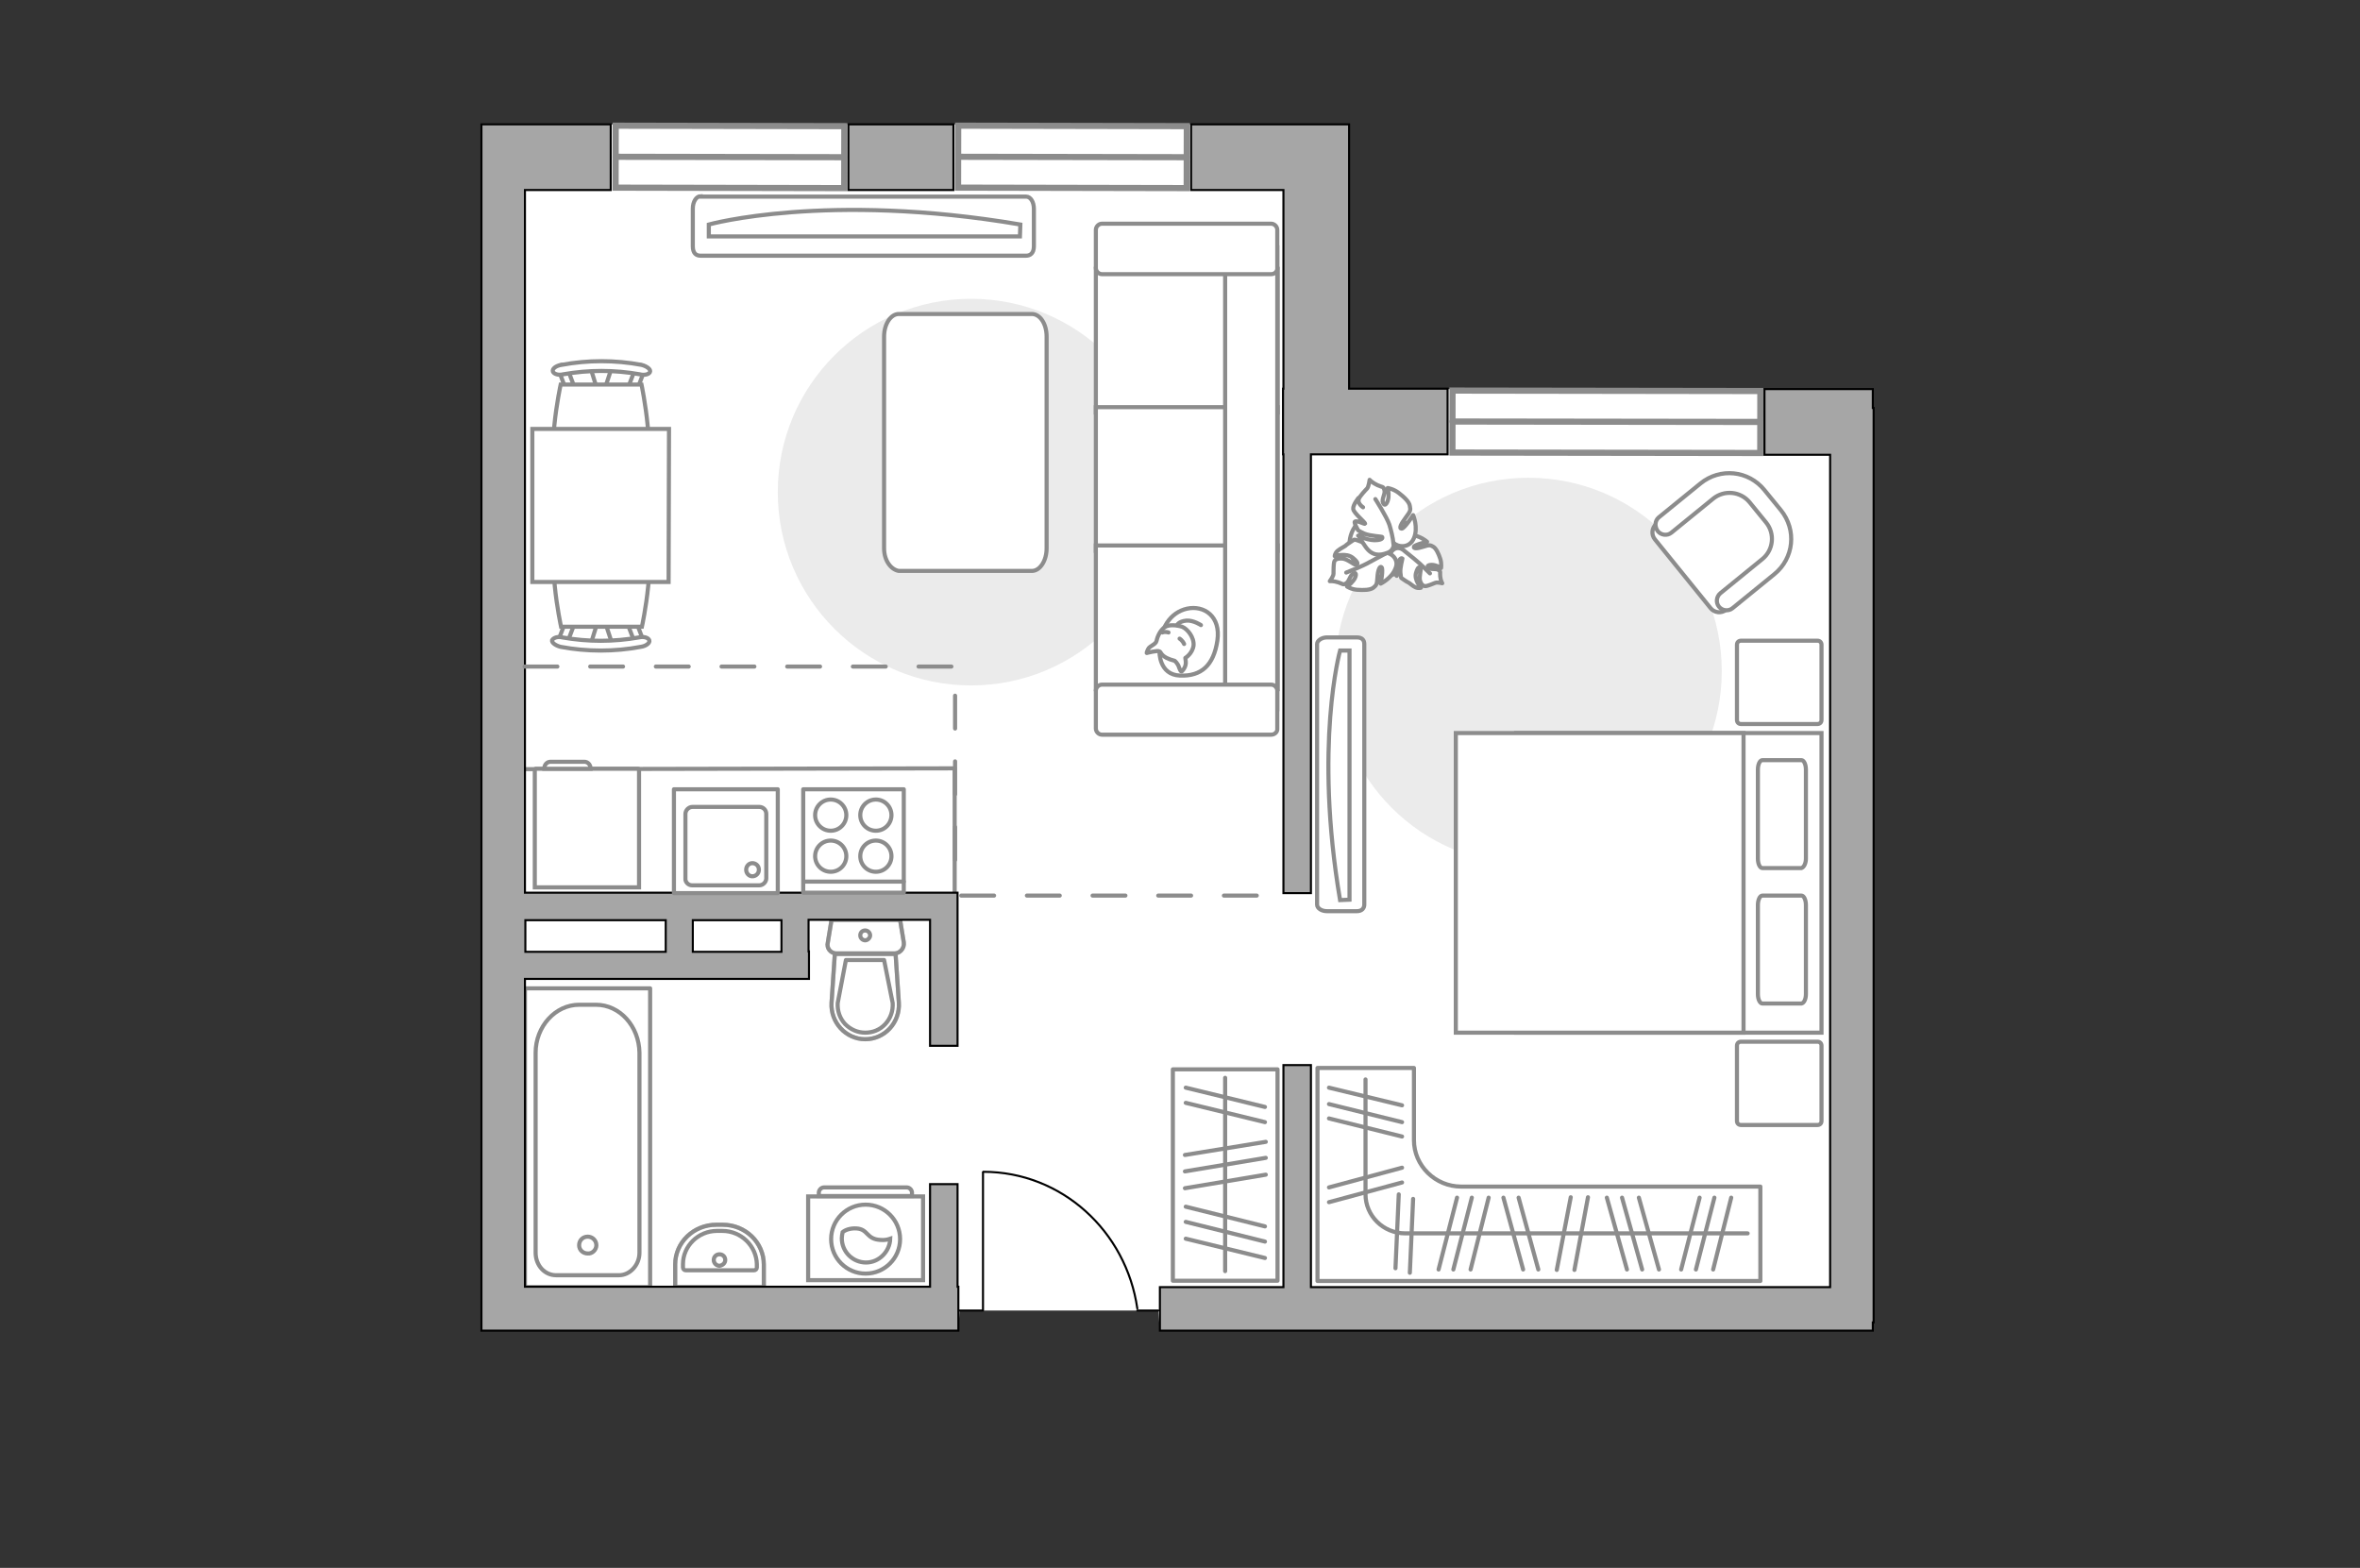 <?xml version="1.0" encoding="utf-8"?>
<!-- Generator: Adobe Illustrator 27.0.0, SVG Export Plug-In . SVG Version: 6.00 Build 0)  -->
<svg version="1.1" xmlns="http://www.w3.org/2000/svg" xmlns:xlink="http://www.w3.org/1999/xlink" x="0px" y="0px"
	 viewBox="0 0 575 382" style="enable-background:new 0 0 575 382;" xml:space="preserve">
<rect x="0" y="0" width="575" height="382" fill="#333333" stroke="none"/>
<style type="text/css">
	.st0{fill:#FFFFFF;}
	.st1{fill:none;stroke:#8C8C8C;stroke-linecap:round;stroke-linejoin:round;stroke-miterlimit:10;}
	.st2{fill:#EBEBEB;}
	.st3{fill:#FFFFFF;stroke:#8C8C8C;stroke-linecap:round;stroke-linejoin:round;stroke-miterlimit:10;}
	.st4{fill:#FFFFFF;stroke:#8C8C8C;stroke-miterlimit:10;}
	.st5{fill-rule:evenodd;clip-rule:evenodd;fill:#FFFFFF;fill-opacity:0.1;stroke:#8C8C8C;stroke-miterlimit:10;}
	.st6{fill:none;stroke:#8C8C8C;stroke-linecap:round;stroke-linejoin:round;stroke-miterlimit:10;stroke-dasharray:8;}
	.st7{opacity:0.5;}
	.st8{opacity:0.5;fill:none;stroke:#8C8C8C;stroke-linecap:round;stroke-linejoin:round;stroke-miterlimit:10;}
	.st9{fill:#A6A6A6;stroke:#000000;stroke-width:0.5;stroke-miterlimit:10;}
	.st10{fill:none;stroke:#000000;stroke-width:0.5;stroke-linecap:round;stroke-linejoin:round;stroke-miterlimit:10;}
	.st11{fill:#FFFFFF;stroke:#8C8C8C;stroke-width:1.5;stroke-linecap:round;stroke-miterlimit:10;}
</style>
<g id="bg_1_">
	<polygon class="st0" points="328.7,94.8 328.7,30.3 233.5,30.3 233.5,30.3 117.3,30.3 117.3,324.2 233.5,324.2 233.8,319.3 
		282.2,319.3 282.6,324.2 456.3,324.2 456.3,94.8 	"/>
</g>
<g id="furniture_1_">
	<path id="Vector_148_00000101793864818697095090000014757641934640787372_" class="st1" d="M127.9,187.4l104.7-0.2v30.5"/>
	<path id="Vector_51_00000160891217054045264270000016660205604115501473_" class="st2" d="M189.5,119.9c0-26,21.1-47.1,47.1-47.1
		c26,0,47.1,21.1,47.1,47.1c0,26-21.1,47.1-47.1,47.1C210.6,167,189.5,145.9,189.5,119.9z"/>
	<path id="Vector_51_00000178913155338988542580000003065987249773246356_" class="st2" d="M325.3,163.5c0-26,21.1-47.1,47.1-47.1
		c26,0,47.1,21.1,47.1,47.1c0,26-21.1,47.1-47.1,47.1C346.4,210.6,325.3,189.6,325.3,163.5z"/>
	<path id="Vector_84_00000002369329972549368140000012362670818488532408_" class="st3" d="M215.4,133.6V82c0-3,1.6-5.5,3.6-5.5
		h32.4c2,0,3.6,2.4,3.6,5.5v51.6c0,3-1.6,5.5-3.6,5.5h-32.4C217.1,138.8,215.4,136.6,215.4,133.6z"/>
	<g>
		<path id="Vector_90_00000125575127255913852360000002914600584476592568_" class="st4" d="M170.7,47.8c-1,0-1.9,1.3-1.9,3V60
			c0,1.7,0.8,2.3,1.9,2.3H250c1,0,1.9-0.6,1.9-2.3v-9.1c0-1.7-0.8-3-1.9-3H170.7z"/>
		<path id="Vector_91_00000083091169402951023240000008429470216424218004_" class="st4" d="M248.5,57.6h-75.8l0-2.9
			c0,0,28.7-8,75.9,0L248.5,57.6z"/>
	</g>
	<g>
		<path id="Vector_54_00000122721774235409284410000001093667106652574394_" class="st4" d="M311.3,65.5v35H267v-35H311.3z"/>
		<path id="Vector_55_00000105396684757511606440000014915139761249809587_" class="st4" d="M311.3,99.2v35H267v-35H311.3z"/>
		<path id="Vector_56_00000018197444568315297900000015172690973079595703_" class="st4" d="M311.3,132.9v35H267v-35H311.3z"/>
		<path id="Vector_57_00000076562187409015301480000005096776556784902309_" class="st4" d="M298.5,63.7l12.7-3.3v112.4h-12.7V63.7z
			"/>
		<path id="Vector_58_00000108272342448144232190000015192593632126617279_" class="st4" d="M309.7,66.8h-41.2
			c-0.8,0-1.5-0.7-1.5-1.5V56c0-0.8,0.7-1.5,1.5-1.5h41.2c0.8,0,1.5,0.7,1.5,1.5v9.2C311.3,66.1,310.6,66.8,309.7,66.8z"/>
		<path id="Vector_59_00000166653462854566102570000006085126159001532587_" class="st4" d="M309.7,179h-41.2
			c-0.8,0-1.5-0.7-1.5-1.5v-9.2c0-0.8,0.7-1.5,1.5-1.5h41.2c0.8,0,1.5,0.7,1.5,1.5v9.2C311.3,178.3,310.6,179,309.7,179z"/>
		<g>
			<path class="st3" d="M282.5,158.7c0,0-0.2,5.7,5,5.9s8.2-2.5,9.1-8.5c0.9-6-3.3-8.7-7.4-7.8C285.2,149.2,282.5,153,282.5,158.7z"
				/>
			<path class="st3" d="M286.2,161c0,0,0.8,0.6,1.1,1.7c0.4,1.1,0.6,0.9,0.6,0.9s1.2-1,1-2.5c-0.1-0.8-0.1-0.8-0.1-0.8s1.7-1,2-3
				c0.2-2-1.5-4.1-2.8-4.6c-1.3-0.4-3.2-0.6-4.2,0.1c-1.1,0.7-1.8,2.3-2,3.3c-0.2,1-1.7,1.2-2.1,2.1s-0.3,0.9-0.3,0.9
				s2.6-0.7,3.1-0.4C283,158.9,282.7,160.1,286.2,161z"/>
			<path class="st3" d="M287.4,155.6c0,0,0.7,0.4,1.1,1.3"/>
			<path class="st3" d="M284.7,154.1c0,0-0.8-0.3-1.5,0"/>
			<path class="st1" d="M286.8,152.3c0,0,0.3-0.9,2.3-1.1c1.7-0.1,3.5,1.1,3.5,1.1"/>
		</g>
	</g>
	<g>
		<g id="Group_6_00000034769224720334221170000017049012101085432752_">
			<g id="Group_7_00000183212363757909178280000000685492747810616471_">
				<path id="Vector_15_00000008843901007846394440000014693569373248577973_" class="st4" d="M149.1,156.7l-1.8-5.5h-1.6l-1.7,5.5
					H149.1z"/>
			</g>
			<g id="Group_8_00000018915173085380937400000014746978302043938695_">
				<path id="Vector_16_00000004523798435588929230000011080808868473911725_" class="st4" d="M153.9,151.5c-0.6,0.1-1,0.5-0.8,1
					l1.7,4.5c0.1,0.3,0.7,0.6,1.3,0.5c0.6-0.1,1-0.5,0.8-1l-1.7-4.5c0-0.3-0.5-0.6-1-0.6C154.2,151.4,154.1,151.4,153.9,151.5z"/>
			</g>
			<g id="Group_9_00000132053156700099741180000006006006495386520728_">
				<path id="Vector_17_00000021838601202347042870000005513988061600878773_" class="st4" d="M137.6,151.9l-1.7,4.5
					c-0.2,0.5,0.2,0.9,0.8,1c0.6,0.2,1.2,0,1.4-0.5l1.7-4.5c0.2-0.5-0.2-0.9-0.8-1c-0.1,0-0.2,0-0.3,0
					C138.2,151.4,137.8,151.7,137.6,151.9z"/>
			</g>
			<path id="Vector_18_00000149378586798812411310000002019328633111445381_" class="st4" d="M136.7,152.7h19.7c0,0,4.1-18.9,0-23
				c-3.5-3.5-16.2-3.5-19.7,0C132.6,133.8,136.7,152.7,136.7,152.7z"/>
			<path id="Vector_19_00000029723869573981075610000008183961051906420097_" class="st4" d="M134.5,156c-0.1,0.6,0.9,1.3,2.1,1.6
				c6.4,1.2,13.1,1.2,19.5,0c1.4-0.2,2.3-1,2.1-1.6c-0.2-0.6-1.3-1-2.5-0.7c-6.2,1.1-12.5,1.1-18.7,0
				C135.9,155,134.8,155.4,134.5,156z"/>
		</g>
		<g id="Group_14_00000026857688095404348620000003749801437804478594_">
			<g id="Group_15_00000125567465053821224010000000207596831920304317_">
				<path id="Vector_25_00000066506354273363303810000012869131632565474473_" class="st4" d="M143.9,89.7l1.7,5.5h1.6l1.8-5.5
					H143.9z"/>
			</g>
			<g id="Group_16_00000140722810199986234420000012055178095620716207_">
				<path id="Vector_26_00000079465609247170784380000012125984479085669800_" class="st4" d="M139,94.9c0.6-0.1,1-0.5,0.8-1
					l-1.7-4.5c-0.1-0.3-0.7-0.6-1.3-0.5c-0.6,0.1-1,0.5-0.8,1l1.7,4.5c0,0.3,0.5,0.6,1,0.6C138.8,95,138.9,95,139,94.9z"/>
			</g>
			<g id="Group_17_00000047764327141965932730000000572041198538673552_">
				<path id="Vector_27_00000152951274848176389050000014045346623899374242_" class="st4" d="M155.4,94.5l1.7-4.5
					c0.2-0.5-0.2-0.9-0.8-1c-0.6-0.2-1.2,0-1.4,0.5l-1.7,4.5c-0.2,0.5,0.2,0.9,0.8,1c0.1,0,0.2,0,0.3,0
					C154.8,95,155.2,94.9,155.4,94.5z"/>
			</g>
			<path id="Vector_28_00000130608945983270607770000015039484378970667395_" class="st4" d="M156.3,93.7h-19.7c0,0-4.1,18.9,0,23
				c3.5,3.5,16.2,3.5,19.7,0C160.3,112.7,156.3,93.7,156.3,93.7z"/>
			<path id="Vector_29_00000083804045615762190220000016156264839590467974_" class="st4" d="M158.4,90.5c0.1-0.6-0.9-1.3-2.1-1.6
				c-6.4-1.2-13.1-1.2-19.5,0c-1.4,0.2-2.3,1-2.1,1.6c0.2,0.6,1.3,1,2.5,0.7c6.2-1.1,12.5-1.1,18.7,0
				C157,91.5,158.3,91.2,158.4,90.5z"/>
		</g>
		<path id="Vector_35_00000163061502891573838280000009079035603856913850_" class="st4" d="M162.9,141.8l0.1-37.3h-6.4h-26.9v37.3
			H162.9L162.9,141.8z"/>
	</g>
	<g>
		<g>
			<path class="st4" d="M196.9,291.5h28v20.4h-28V291.5z"/>
			<path class="st5" d="M200.8,289.3h20.1c0.7,0,1.3,0.6,1.3,1.3v0.8h-22.7v-0.8C199.5,289.9,200.1,289.3,200.8,289.3z"/>
		</g>
		<g>
			<circle class="st4" cx="210.9" cy="301.9" r="8.4"/>
			<path class="st4" d="M208.7,299.3c2.9,0.2,2.3,2.6,5.8,2.8c1.1,0.1,1.8-0.1,2.4-0.3c-0.1,3.1-2.7,5.8-5.9,5.8
				c-3.2,0-5.9-2.6-5.9-5.9c0-0.5,0.1-1,0.2-1.5C205.9,299.7,207.1,299.2,208.7,299.3z"/>
		</g>
	</g>
	<g>
		<g>
			<path id="Vector_98_00000106833402347737949720000009862663918419570856_" class="st4" d="M369.4,178.6v73h74.4v-73H369.4z"/>
			<path id="Vector_99_00000072960265814967341600000003235481933684990090_" class="st4" d="M354.7,251.6v-73h70.1V243v8.6h-9.5
				H354.7z"/>
			<path id="Vector_100_00000057834721506172851480000010189029021477916568_" class="st1" d="M440,209.2v-21.7
				c0-1.3-0.5-2.3-1.1-2.3h-9.5c-0.6,0-1.1,1-1.1,2.3v21.7c0,1.3,0.5,2.3,1.1,2.3h9.5C439.5,211.3,440,210.4,440,209.2z"/>
			<path id="Vector_101_00000016033646053323456300000011555393368874932102_" class="st1" d="M440,242.2v-21.7
				c0-1.3-0.5-2.3-1.1-2.3h-9.5c-0.6,0-1.1,1-1.1,2.3v21.7c0,1.3,0.5,2.3,1.1,2.3h9.5C439.5,244.4,440,243.5,440,242.2z"/>
		</g>
		<path id="Vector_5_00000023245861477619765830000008883412423632148891_" class="st3" d="M424.2,274.1h18.6c0.6,0,1-0.4,1-1v-18.3
			c0-0.6-0.4-1-1-1h-18.6c-0.6,0-1,0.4-1,1v18.3C423.2,273.7,423.6,274.1,424.2,274.1z"/>
		<path id="Vector_5_00000134238808625341234630000002719039152943515554_" class="st3" d="M424.2,176.4h18.6c0.6,0,1-0.4,1-1v-18.3
			c0-0.6-0.4-1-1-1h-18.6c-0.6,0-1,0.4-1,1v18.3C423.2,176,423.6,176.4,424.2,176.4z"/>
	</g>
	<g>
		<path id="Vector_90_00000140703387412967140200000017205771986091754135_" class="st4" d="M320.9,156.9c0-0.8,1.1-1.6,2.4-1.6h7.3
			c1.3,0,1.8,0.7,1.8,1.6v63.5c0,0.8-0.5,1.6-1.8,1.6h-7.3c-1.3,0-2.4-0.7-2.4-1.6V156.9z"/>
		<path id="Vector_91_00000056391444008974896990000007872995601262922166_" class="st4" d="M328.8,219.2v-60.7l-2.3,0
			c0,0-6.4,23,0,60.8L328.8,219.2z"/>
	</g>
	<g>
		
			<rect x="272.8" y="273.5" transform="matrix(-2.685318e-10 -1 1 -2.685318e-10 12.261 584.837)" class="st1" width="51.5" height="25.5"/>
		<line class="st1" x1="288.7" y1="289.5" x2="308.4" y2="286.2"/>
		<line class="st1" x1="288.7" y1="285.4" x2="308.4" y2="282.1"/>
		<line class="st1" x1="288.7" y1="281.4" x2="308.4" y2="278.2"/>
		<line class="st1" x1="288.9" y1="268.7" x2="308.2" y2="273.4"/>
		<line class="st1" x1="288.9" y1="265" x2="308.2" y2="269.7"/>
		<line class="st1" x1="288.9" y1="301.8" x2="308.2" y2="306.5"/>
		<line class="st1" x1="288.9" y1="297.7" x2="308.2" y2="302.5"/>
		<line class="st1" x1="288.9" y1="294" x2="308.2" y2="298.8"/>
		<line class="st1" x1="298.5" y1="309.7" x2="298.5" y2="262.6"/>
	</g>
	<g>
		<path class="st1" d="M321,290.8L321,290.8l0-30.6h23.5v17.6c0,6.2,5.2,11.3,11.5,11.3h72.9v23H321V290.8z"/>
		<line class="st1" x1="379.3" y1="309.4" x2="382.7" y2="291.7"/>
		<line class="st1" x1="383.6" y1="309.4" x2="386.9" y2="291.7"/>
		<line class="st1" x1="371.1" y1="309.3" x2="366.3" y2="291.8"/>
		<line class="st1" x1="374.8" y1="309.3" x2="370" y2="291.8"/>
		<line class="st1" x1="340" y1="309" x2="340.8" y2="291"/>
		<line class="st1" x1="343.5" y1="310.1" x2="344.3" y2="292.1"/>
		<line class="st1" x1="396.4" y1="309.3" x2="391.5" y2="291.8"/>
		<line class="st1" x1="400.1" y1="309.3" x2="395.2" y2="291.8"/>
		<line class="st1" x1="404.2" y1="309.3" x2="399.3" y2="291.8"/>
		<line class="st1" x1="350.5" y1="309.3" x2="355" y2="291.8"/>
		<line class="st1" x1="358.3" y1="309.3" x2="362.7" y2="291.8"/>
		<line class="st1" x1="354.1" y1="309.3" x2="358.6" y2="291.8"/>
		<g>
			<line class="st1" x1="341.6" y1="288.1" x2="323.8" y2="292.9"/>
			<line class="st1" x1="341.6" y1="284.5" x2="323.8" y2="289.3"/>
			<line class="st1" x1="341.6" y1="276.9" x2="323.8" y2="272.5"/>
			<line class="st1" x1="341.6" y1="269.3" x2="323.8" y2="265"/>
			<line class="st1" x1="341.6" y1="273.4" x2="323.8" y2="269"/>
		</g>
		<line class="st1" x1="409.6" y1="309.3" x2="414.1" y2="291.8"/>
		<line class="st1" x1="417.4" y1="309.3" x2="421.8" y2="291.8"/>
		<line class="st1" x1="413.2" y1="309.3" x2="417.7" y2="291.8"/>
		<path class="st1" d="M332.7,263v28c0,5.2,4.3,9.5,9.7,9.5h83.4"/>
	</g>
	<g>
		<path id="Vector_8_00000158027241278024278030000016113854171463922820_" class="st4" d="M130.5,187.3h25c0.1,0,0.2,0.1,0.2,0.2
			v28.7h-25.4v-28.7C130.3,187.4,130.4,187.3,130.5,187.3z"/>
		<path id="Vector_9_00000022561597372776138000000012797399145782657193_" class="st4" d="M143.9,187.3h-11.3c0-1,0.7-1.7,1.5-1.7
			h8.3C143.2,185.6,143.9,186.3,143.9,187.3z"/>
	</g>
	<g>
		<path id="Vector_37_00000055665903179439203310000011444323914863758744_" class="st4" d="M403.2,131.4l13.6,16.8
			c0.9,1.1,2.6,1.3,3.7,0.4l11.6-9.4c4.2-3.4,4.9-9.6,1.5-13.9l-4.5-5.6c-3.4-4.2-9.6-4.9-13.9-1.5l-11.6,9.4
			C402.4,128.6,402.3,130.3,403.2,131.4z"/>
		<path id="Vector_38_00000133508542679567719630000011906742346663680650_" class="st4" d="M403.9,129.4c0.8,1,2.3,1.2,3.3,0.4
			l10.2-8.3c2.7-2.2,6.7-1.8,8.9,0.9l4,4.9c2.2,2.7,1.8,6.7-0.9,8.9l-10.2,8.3c-1,0.8-1.2,2.3-0.4,3.3c0.8,1,2.3,1.2,3.3,0.4
			l10.2-8.3c4.8-3.9,5.5-10.8,1.6-15.6l-4-4.9c-3.9-4.8-10.8-5.5-15.6-1.6l-10.2,8.3C403.2,126.9,403.1,128.3,403.9,129.4z"/>
	</g>
	<g>
		<path id="Vector_60_00000008841213733191084860000007586899468612740790_" class="st4" d="M343.5,136.4c-2.1,3.8-6.8,5.2-10.6,3.2
			c-3.8-2.1-5.2-6.8-3.2-10.6c2.1-3.8,6.8-5.2,10.6-3.2S345.5,132.5,343.5,136.4z"/>
		<path class="st3" d="M341.4,133.7c0,0-1.2-0.6-2.2,0.5c-1,1.2-1.6,2.6-0.3,4.3c1.3,1.7,1.4,1.8,1.4,1.8s-0.1-2.3,0.4-3.4
			c0.5-1.1,0.9-0.9,1-0.8c0,0.1-0.6,2.2-0.5,3.4c0.1,1.1,0.2,1.3,0.2,1.3s1.4,1,1.7,1.1c0.3,0.1,1.1,0.9,1.8,1.2
			c0.7,0.3,1.3,0.1,1.3,0.1s-1.7-1.9-1.2-3.6c0.5-1.7,0.9-1.5,1.1-1.1c0.2,0.3-0.4,2.1-0.1,3c0.3,1,0.8,1.3,1.3,1.3
			c0.5,0,1.9-0.6,2.4-0.8c0.5-0.2,1.7,0.1,1.7,0.1s-0.4-0.6-0.5-1.7c-0.1-1.1,0.2-1.1-0.4-1.5c-0.6-0.5-1.9,0-2.5-0.6
			c-0.6-0.6,0.6-0.8,1.5-0.6c0.9,0.2,1.6,0.7,1.6,0.7s0.2-1.1-0.2-2.3s-1-2.5-1.7-2.9s-0.9-0.5-2.4,0c-1.5,0.5-2.5,0.5-2.3,0
			c0.2-0.5,3.2-1.2,3.2-1.2s-1.9-1.7-4.1-1.6C341.4,130.5,340.9,132.8,341.4,133.7z"/>
		<path class="st1" d="M348.4,139.7c0,0-2.5-2.5-3.9-3.6c-0.9-0.7-2.5-2-3.1-2.5c-1-0.8-2.1-1.2-3.4-1.4"/>
		<path class="st3" d="M337.6,134.7c0,0,1.3-1,0.4-2.6c-0.8-1.6-2-2.9-4.5-2.3c-2.5,0.6-2.6,0.7-2.6,0.7s2.5,1,3.5,2.1
			c1,1.1,0.5,1.4,0.4,1.4c-0.1,0-2.1-1.7-3.4-2.1c-1.2-0.5-1.5-0.4-1.5-0.4s-1.7,1.1-1.9,1.3c-0.2,0.3-1.4,0.8-2.1,1.4
			c-0.7,0.6-0.7,1.3-0.7,1.3s2.8-0.9,4.4,0.4c1.6,1.3,1.2,1.7,0.7,1.7c-0.4,0-2-1.4-3.2-1.5c-1.2-0.1-1.8,0.2-2,0.7
			c-0.2,0.5-0.2,2.4-0.2,3s-0.9,1.8-0.9,1.8s0.9-0.1,2.1,0.3c1.2,0.4,1.1,0.7,1.9,0.2c0.8-0.5,0.9-2,1.8-2.4c0.9-0.4,0.6,1-0.1,1.8
			c-0.7,0.9-1.5,1.4-1.5,1.4s1,0.7,2.5,0.8c1.5,0.1,3.1,0.1,3.9-0.5c0.7-0.6,0.9-0.7,1-2.5c0.1-1.8,0.6-2.9,1-2.5
			c0.5,0.4-0.2,4-0.2,4s2.7-1.3,3.6-3.7C341,136.2,338.8,134.6,337.6,134.7z"/>
		<path class="st1" d="M328,139.5c0,0,3.9-1.5,5.6-2.5c1.1-0.6,3.2-1.7,4.1-2.2c1.3-0.7,2.3-1.7,3-3"/>
		<g>
			<path class="st3" d="M332.1,123.6c-1-0.7-1.3-1.5-1-2.1c0.2-0.6,1.6-2.1,2-2.5c0.4-0.5,0.6-2.1,0.6-2.1s0.6,0.7,1.9,1.3
				c1.3,0.6,1.4,0.2,1.7,1.2c0.3,1-0.8,2.2-0.3,3.2c0.5,1,1.2-0.3,1.3-1.5c0.1-1.2-0.2-2.2-0.2-2.2s1.4,0.2,2.7,1.2
				c1.3,1,2.6,2.2,2.7,3.2c0.2,1,0.2,1.2-1,2.8c-1.2,1.6-1.7,2.7-1,2.7c0.7,0,2.8-3.3,2.8-3.3s1.3,3,0.2,5.6
				c-1.1,2.6-3.9,2.2-4.9,1.2c0,0,0.2,1.8-1.6,2.4c-1.8,0.7-3.7,0.8-5.3-1.5s-1.6-2.5-1.6-2.5s2.7,1.1,4.3,0.9
				c1.6-0.1,1.5-0.7,1.3-0.8c-0.1-0.1-2.9-0.2-4.3-0.8c-1.3-0.6-1.5-0.8-1.5-0.8s-1.1-1.9-0.8-2.1c0.5-0.4,2.4,0.7,2.5,0.5
				c0-0.4-2.8-2.6-2.9-3.6s1.3-2.7,1.3-2.7"/>
			<path class="st1" d="M335.1,121.6c0,0,2.7,4.2,3.4,6.2c0.4,1.3,0.9,3.2,1,4.7"/>
		</g>
	</g>
</g>
<g id="plan">
	<path class="st6" d="M234.2,218.2c0,0,74.3,0,74.3,0"/>
	<g>
		<g class="st7">
			<path class="st1" d="M203.8,232.3l14.1,0c1.4,0,2.5-1.3,2.3-2.7l-0.9-5.5l-16.7,0l-0.9,5.5C201.3,231,202.4,232.3,203.8,232.3z"
				/>
			<path class="st1" d="M218.2,232.4l-14.8,0l-0.8,11.9c-0.3,4.8,3.5,8.9,8.2,8.9c4.8,0,8.5-4.1,8.2-8.9L218.2,232.4z"/>
		</g>
		<g>
			<path class="st1" d="M203.8,232.3l14.1,0c1.4,0,2.5-1.3,2.3-2.7l-0.9-5.5l-16.7,0l-0.9,5.5C201.3,231,202.4,232.3,203.8,232.3z"
				/>
			<path class="st1" d="M210.8,253.2L210.8,253.2c4.8,0,8.5-4.1,8.2-8.9l-0.8-11.9l-14.8,0l-0.8,11.9
				C202.3,249.1,206.1,253.2,210.8,253.2z"/>
			<path class="st1" d="M215.4,233.9l2.1,10.5c0.1,1.9-0.5,3.7-1.8,5.1c-1.3,1.4-3,2.1-4.9,2.1c-1.9,0-3.6-0.8-4.9-2.1
				c-1.3-1.4-1.9-3.2-1.8-5.1l2-10.5L215.4,233.9z"/>
			<path class="st1" d="M209.6,227.9c0-0.7,0.5-1.2,1.2-1.2c0.6,0,1.2,0.5,1.2,1.2c0,0.6-0.6,1.2-1.2,1.2
				C210.2,229.1,209.6,228.6,209.6,227.9z"/>
		</g>
	</g>
	<g>
		<polyline class="st1" points="127.9,240.8 127.9,313.6 158.4,313.6 158.4,240.8 127.9,240.8 		"/>
		<path class="st1" d="M145.2,244.8h-4.1c-5.8,0-10.6,5.3-10.6,11.7l0,48.7c0,3.1,2.2,5.5,5,5.5h15.3c2.7,0,5-2.5,5-5.5l0-48.7
			C155.7,250,151,244.8,145.2,244.8z"/>
		<path class="st1" d="M145.3,303.4c0-1.2-1-2.1-2.1-2.1c-1.2,0-2.1,0.9-2.1,2.1c0,1.1,0.9,2,2.1,2
			C144.3,305.5,145.3,304.5,145.3,303.4z"/>
	</g>
	<g>
		<path class="st8" d="M176.1,298.4h-1.6c-5.5,0-10,4.3-10,9.7l0,5.5l21.6,0v-5.5C186.1,302.7,181.6,298.4,176.1,298.4z"/>
		<g>
			<path class="st1" d="M176,299.9h-1.3c-4.6,0-8.3,3.7-8.3,8.1v0.8c0,0.4,0.3,0.7,0.7,0.7l16.6,0c0.4,0,0.7-0.3,0.7-0.7V308
				C184.3,303.6,180.6,299.9,176,299.9z"/>
			<path class="st1" d="M176.7,307c0-0.8-0.6-1.4-1.4-1.4c-0.8,0-1.4,0.6-1.4,1.4c0,0.7,0.6,1.4,1.4,1.4
				C176.1,308.3,176.7,307.7,176.7,307z"/>
			<path class="st1" d="M176.1,298.4h-1.6c-5.5,0-10,4.3-10,9.7l0,5.5l21.6,0v-5.5C186.1,302.7,181.6,298.4,176.1,298.4z"/>
		</g>
	</g>
	<g>
		<polygon class="st9" points="456.5,99.4 456.3,99.4 456.3,94.8 429.9,94.8 429.9,110.8 445.9,110.8 445.9,313.6 319.4,313.6 
			319.4,259.5 312.7,259.5 312.7,313.6 282.6,313.6 282.6,324.2 456.3,324.2 456.3,322.2 456.5,322.2 		"/>
		<polygon class="st9" points="216.3,46.3 232.3,46.3 232.3,30.3 219.5,30.3 219.5,30.3 206.7,30.3 206.7,46.3 216.3,46.3 		"/>
		<polygon class="st9" points="312.7,94.7 312.6,94.7 312.6,110.7 312.7,110.7 312.7,217.6 319.4,217.6 319.4,110.7 352.7,110.7 
			352.7,94.7 328.7,94.7 328.7,40 328.7,30.3 290.2,30.3 290.2,46.3 312.7,46.3 		"/>
		<path class="st9" d="M233.3,288.5h-6.7v25h-98.7v-75h69.2v-6.7H197v-7.7h29.6v30.7h6.7v-37.3h-1.1v0H127.9V46.3h20.9v-16h-31.5
			v12.4h0v279h0v2.5h116.2v-10.7h-0.2V288.5z M190.4,231.9h-21.6v-7.7h21.6V231.9z M162.2,224.2v7.7h-34.2v-7.7H162.2z"/>
	</g>
	<path class="st6" d="M127.8,162.4c0,0,104.9,0,104.9,0c0,0.9,0,54.1,0,55"/>
	<g>
		<g>
			<rect x="164.2" y="192.3" class="st1" width="25.3" height="25.3"/>
		</g>
		<path class="st1" d="M168.6,215.7H185c0.9,0,1.7-0.8,1.7-1.7v-15.7c0-1-0.8-1.7-1.7-1.7h-16.3c-0.9,0-1.7,0.8-1.7,1.7v15.7
			C166.9,214.9,167.7,215.7,168.6,215.7z"/>
		<path class="st1" d="M183.3,210.3c0.9,0,1.6,0.7,1.6,1.6c0,0.9-0.7,1.6-1.6,1.6c-0.8,0-1.5-0.7-1.5-1.6
			C181.8,211,182.5,210.3,183.3,210.3z"/>
	</g>
	<g>
		<rect x="195.7" y="192.3" class="st1" width="24.5" height="25.2"/>
		<g>
			<g>
				<path class="st1" d="M213.4,202.4c-2.1,0-3.8-1.7-3.8-3.8c0-2.1,1.7-3.8,3.8-3.8c2.1,0,3.8,1.7,3.8,3.8
					C217.2,200.7,215.5,202.4,213.4,202.4z"/>
				<path class="st1" d="M213.4,212.4c-2.1,0-3.8-1.7-3.8-3.8c0-2.1,1.7-3.8,3.8-3.8c2.1,0,3.8,1.7,3.8,3.8
					C217.2,210.7,215.5,212.4,213.4,212.4z"/>
			</g>
			<g>
				<path class="st1" d="M202.4,202.4c-2.1,0-3.8-1.7-3.8-3.8c0-2.1,1.7-3.8,3.8-3.8c2.1,0,3.8,1.7,3.8,3.8
					C206.2,200.7,204.5,202.4,202.4,202.4z"/>
				<path class="st1" d="M202.4,212.4c-2.1,0-3.8-1.7-3.8-3.8c0-2.1,1.7-3.8,3.8-3.8c2.1,0,3.8,1.7,3.8,3.8
					C206.2,210.7,204.5,212.4,202.4,212.4z"/>
			</g>
		</g>
		<line class="st1" x1="220.2" y1="214.8" x2="195.9" y2="214.8"/>
	</g>
	<g>
		<polyline class="st10" points="239.5,285.6 239.5,319.3 233.8,319.3 		"/>
		<line class="st10" x1="282.2" y1="319.3" x2="277.1" y2="319.3"/>
		<path class="st10" d="M277.1,318.8c-2.7-18.8-18.4-33.3-37.5-33.3"/>
	</g>
</g>
<g id="windows_1_">
	<g>
		
			<rect x="253.8" y="10.4" transform="matrix(1.986977e-03 -1 1 1.986977e-03 222.524 299.498)" class="st11" width="15.1" height="55.7"/>
		<line class="st11" x1="289.1" y1="38.3" x2="233.5" y2="38.2"/>
	</g>
	<g>
		
			<rect x="170.3" y="10.4" transform="matrix(1.986977e-03 -1 1 1.986977e-03 139.246 216.003)" class="st11" width="15.1" height="55.7"/>
		<line class="st11" x1="205.7" y1="38.3" x2="150" y2="38.2"/>
	</g>
	<g>
		
			<rect x="383.8" y="65.3" transform="matrix(1.450355e-03 -1 1 1.450355e-03 288.02 493.966)" class="st11" width="15.1" height="75"/>
		<line class="st11" x1="428.8" y1="102.8" x2="353.9" y2="102.7"/>
	</g>
</g>
<g id="points">
	<path id="r2" class="st1" d="M390.3,213.4"/>
	<path id="r1" class="st1" d="M188.3,107.8"/>
	<path id="k1" class="st1" d="M177.8,175.3"/>
	<path id="s1" class="st1" d="M182.5,268.7"/>
	<path id="h1" class="st1" d="M255.1,271"/>
</g>
</svg>
